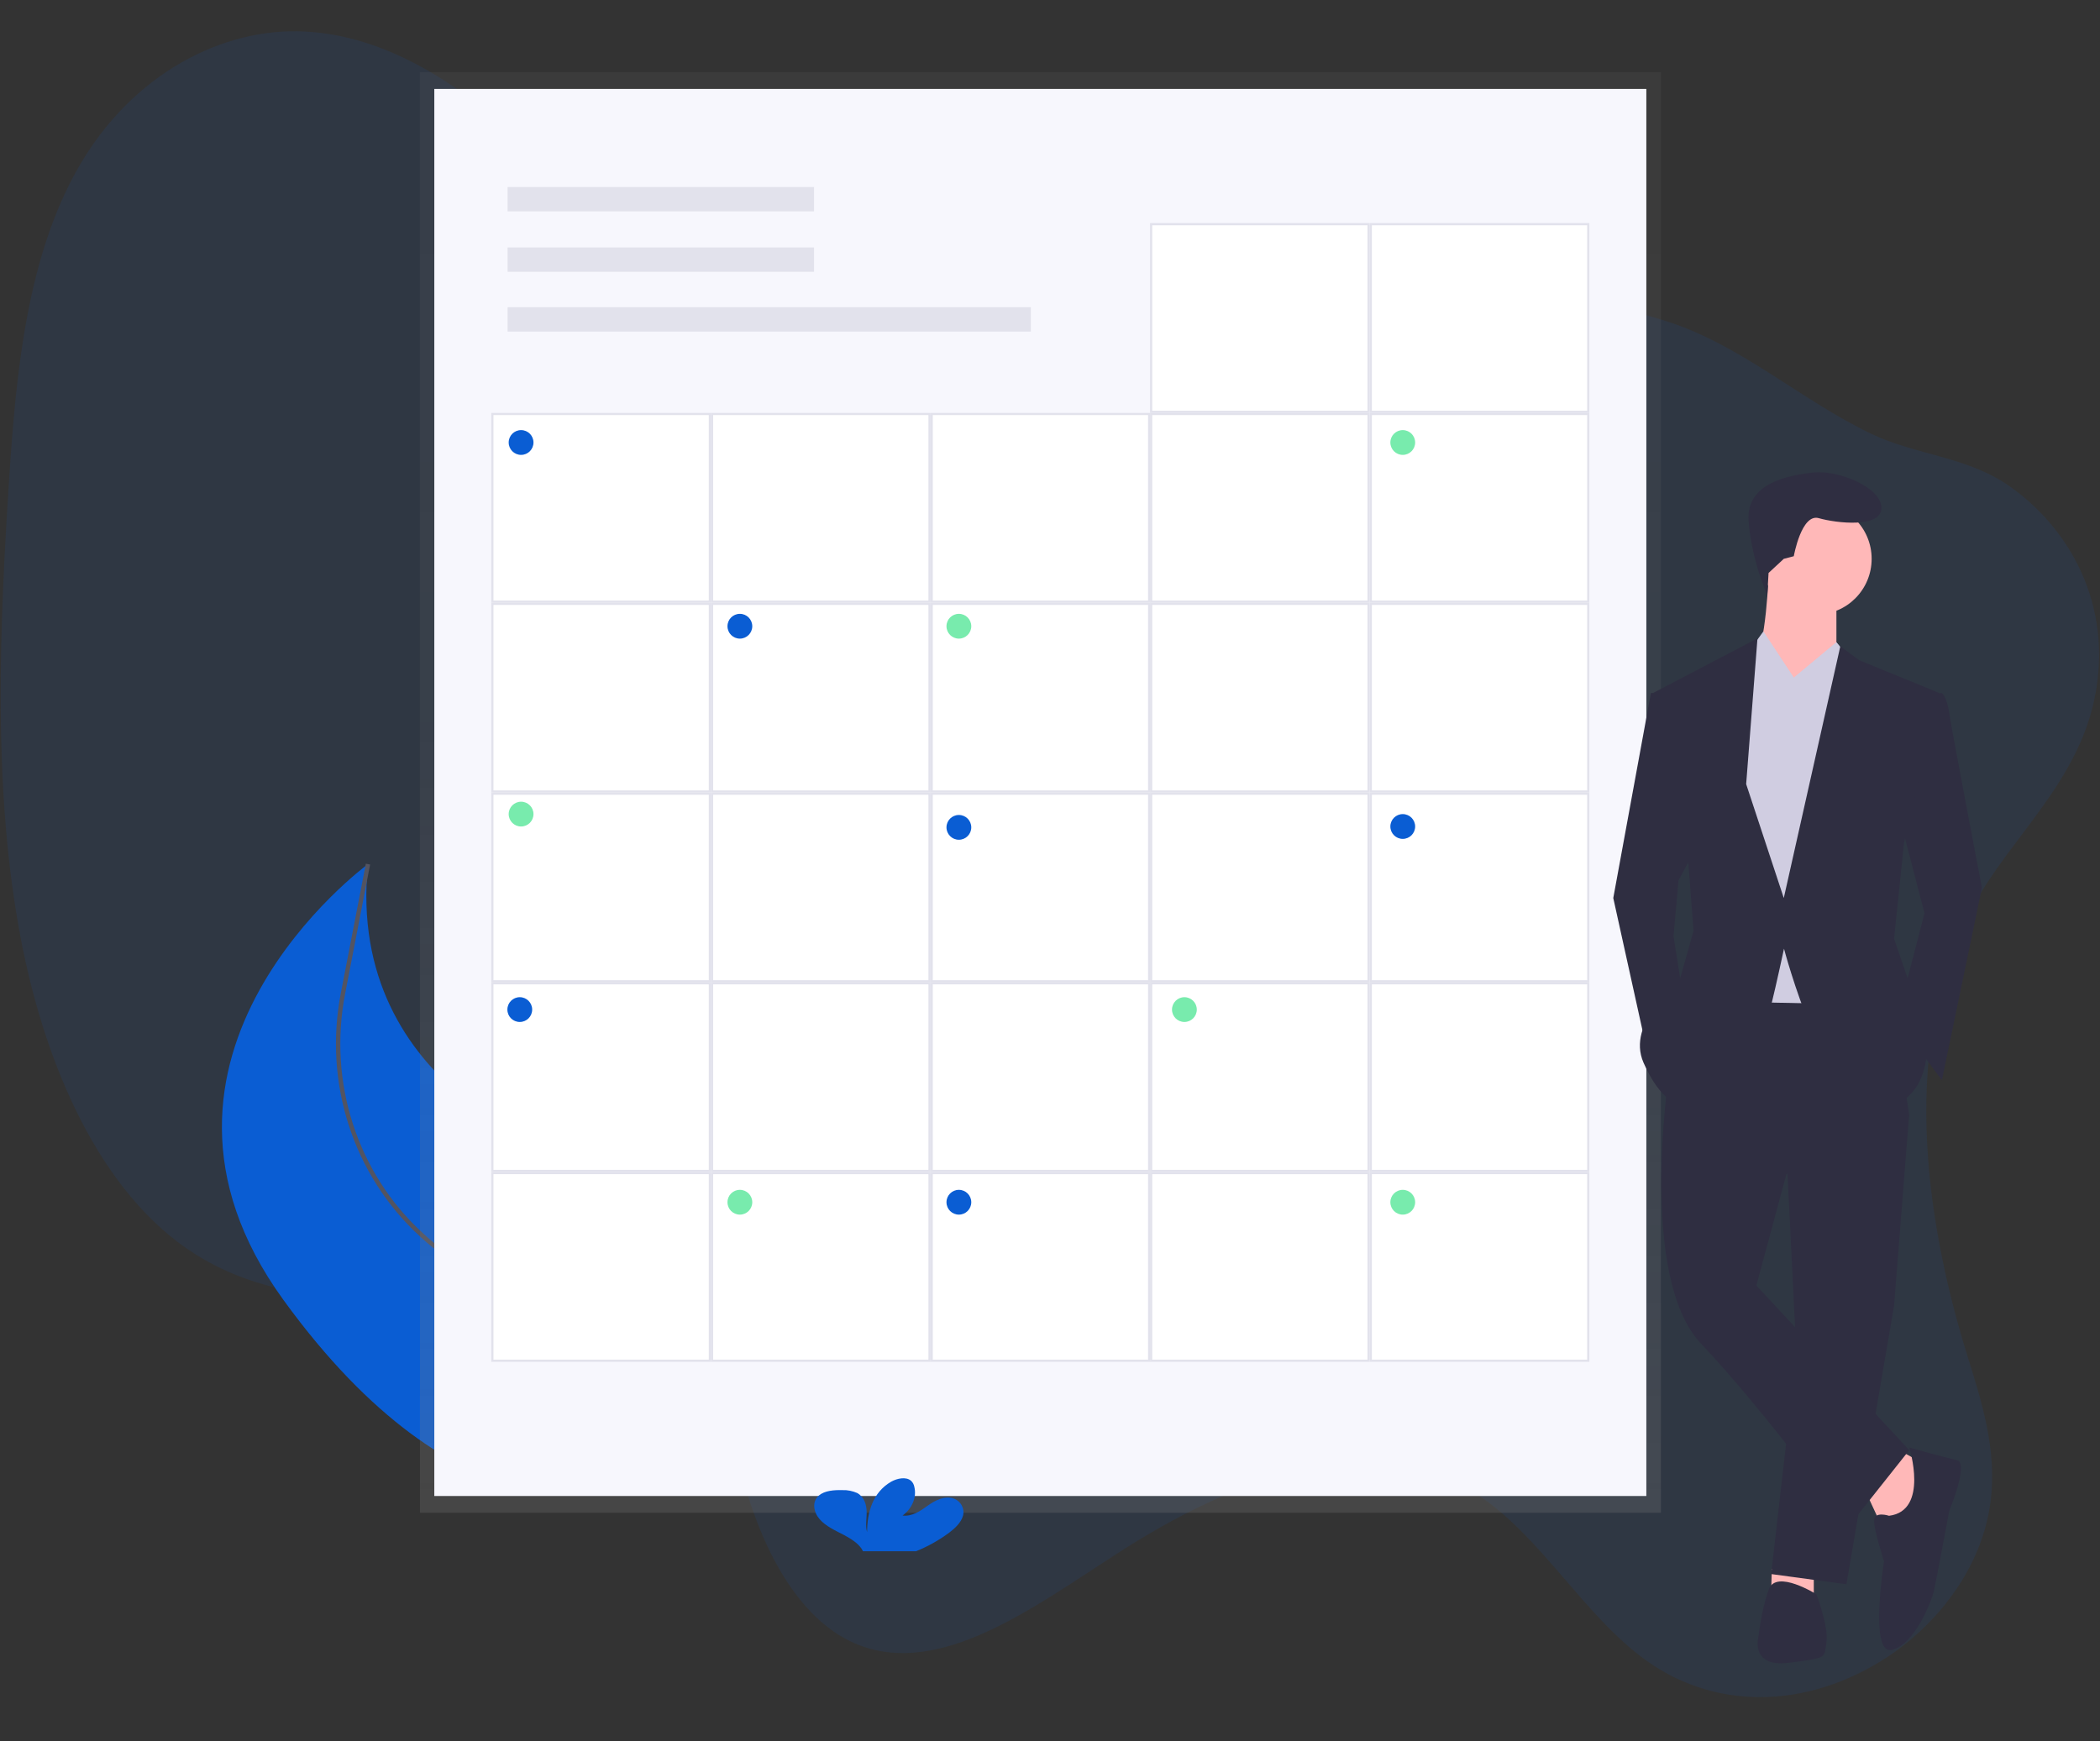 <?xml version="1.0" encoding="utf-8"?>
<!-- Generator: Adobe Illustrator 24.0.1, SVG Export Plug-In . SVG Version: 6.00 Build 0)  -->
<svg version="1.1" id="_x35_3917d2c-59b7-443c-9dc6-ca37ebed1a74"
	 xmlns="http://www.w3.org/2000/svg" xmlns:xlink="http://www.w3.org/1999/xlink" x="0px" y="0px" viewBox="0 0 965.6 800.8"
	 style="enable-background:new 0 0 965.6 800.8;" xml:space="preserve">
<rect x="0" y="0" width="965.6" height="800.8" fill="#333333" stroke="none"/>
<style type="text/css">
	.st0{opacity:0.1;fill:#0A5DD3;enable-background:new    ;}
	.st1{fill:#0A5DD3;}
	.st2{fill:none;stroke:#535461;stroke-width:2;stroke-miterlimit:10;}
	.st3{fill:url(#SVGID_1_);}
	.st4{fill:#F7F7FD;}
	.st5{fill:#E2E2EC;}
	.st6{fill:#FFFFFF;}
	.st7{fill:#78EBAD;}
	.st8{fill:#FFB8B8;}
	.st9{fill:#2F2E41;}
	.st10{fill:#D0CDE1;}
</style>
<title>events</title>
<g>
	<path class="st0" d="M907.4,416.5c-33.9,61.9-22.6,143.1-2.9,206.6c6.6,21.3,14,43.7,10.7,68.1c-4.1,29.8-23.6,54-43.9,68.5
		c-37.2,26.1-80.8,27.8-114,4.2c-28.7-20.4-48.7-57.4-77.9-76.5c-48.7-32-112.1-7.7-166.4,27.5c-38.4,24.8-80.4,56.1-117.9,41.7
		c-26.4-10.1-44.1-41.8-53.5-76.8c-4.5-16.8-7.7-35.4-16.7-47.9c-5.4-7.5-12.4-12.3-19.6-16.2c-66.2-35.3-151.3,1.7-215.5-38.9
		c-43.3-27.3-70.3-87.2-81.5-152.1c-11.3-64.9-8.6-135.2-4.1-204.4C7.4,171,12.5,118.2,36,77.1c24.9-43.5,66.8-64.6,104.3-62.6
		c37.4,2,71,23.9,100.3,51.3c36.7,34.2,70.5,78.6,116.2,87.8c31.2,6.3,64.2-4.7,96.5-11.6c54-11.6,107.9-11.9,161.5-11.4
		c51.2,0.4,102.8,1.6,151.4,17.1c34.3,10.9,61.6,36.1,94,51.7c21.1,10.1,44.3,10.4,64.1,24.4c24.4,17.2,46.7,50.2,39.5,93.7
		C956.9,358.7,925.4,383.7,907.4,416.5z"/>
	<path class="st1" d="M349.5,638.6c0,0,16.2-48.2-86.6-106.3c0,0-104.3-30.4-93.7-134.9c0,0-120.3,88.1-38.9,200.4
		S282,685.5,282,685.5L349.5,638.6z"/>
	<path class="st2" d="M318.1,660.4c0,0-50.1-54.2-98.2-75.1c-9.6-4.3-18.4-10.2-26.1-17.4c-30.6-28-44-70.2-36.1-111l11.5-59.5"/>
	
		<linearGradient id="SVGID_1_" gradientUnits="userSpaceOnUse" x1="478.4" y1="195.7" x2="478.4" y2="-466.8" gradientTransform="matrix(1 0 0 1 0 500)">
		<stop  offset="0" style="stop-color:#808080;stop-opacity:0.25"/>
		<stop  offset="0.54" style="stop-color:#808080;stop-opacity:0.12"/>
		<stop  offset="1" style="stop-color:#808080;stop-opacity:0.1"/>
	</linearGradient>
	<rect x="193.1" y="33.2" class="st3" width="570.6" height="662.5"/>
	<rect x="199.7" y="40.9" class="st4" width="557.3" height="647.1"/>
	<rect x="233.4" y="113.8" class="st5" width="140.9" height="11.2"/>
	<rect x="233.4" y="141.3" class="st5" width="240.6" height="11.2"/>
	<rect x="630.4" y="103.1" class="st6" width="100" height="86.3"/>
	<path class="st5" d="M729.8,103.6v85.3h-99v-85.3L729.8,103.6 M730.8,102.6h-101v87.3h101V102.6z"/>
	<rect x="529.4" y="103.1" class="st6" width="100" height="86.3"/>
	<path class="st5" d="M628.8,103.6v85.3h-99v-85.3L628.8,103.6 M629.8,102.6h-101v87.3h101V102.6z"/>
	<rect x="630.4" y="190.4" class="st6" width="100" height="86.3"/>
	<path class="st5" d="M729.8,190.9v85.3h-99v-85.3L729.8,190.9 M730.8,189.9h-101v87.3h101V189.9z"/>
	<rect x="529.4" y="190.4" class="st6" width="100" height="86.3"/>
	<path class="st5" d="M628.8,190.9v85.3h-99v-85.3L628.8,190.9 M629.8,189.9h-101v87.3h101V189.9z"/>
	<rect x="428.4" y="190.4" class="st6" width="100" height="86.3"/>
	<path class="st5" d="M527.9,190.9v85.3h-99v-85.3L527.9,190.9 M528.9,189.9h-101v87.3h101V189.9z"/>
	<rect x="327.4" y="190.4" class="st6" width="100" height="86.3"/>
	<path class="st5" d="M426.9,190.9v85.3h-99v-85.3L426.9,190.9 M427.9,189.9h-101v87.3h101V189.9z"/>
	<rect x="226.4" y="190.4" class="st6" width="100" height="86.3"/>
	<path class="st5" d="M325.9,190.9v85.3h-99v-85.3L325.9,190.9 M326.9,189.9h-101v87.3h101V189.9z"/>
	<rect x="630.4" y="277.7" class="st6" width="100" height="86.3"/>
	<path class="st5" d="M729.8,278.2v85.3h-99v-85.3H729.8 M730.8,277.2h-101v87.3h101V277.2z"/>
	<rect x="529.4" y="277.7" class="st6" width="100" height="86.3"/>
	<path class="st5" d="M628.8,278.2v85.3h-99v-85.3H628.8 M629.8,277.2h-101v87.3h101V277.2z"/>
	<rect x="428.4" y="277.7" class="st6" width="100" height="86.3"/>
	<path class="st5" d="M527.9,278.2v85.3h-99v-85.3H527.9 M528.9,277.2h-101v87.3h101V277.2z"/>
	<rect x="327.4" y="277.7" class="st6" width="100" height="86.3"/>
	<path class="st5" d="M426.9,278.2v85.3h-99v-85.3H426.9 M427.9,277.2h-101v87.3h101V277.2z"/>
	<rect x="226.4" y="277.7" class="st6" width="100" height="86.3"/>
	<path class="st5" d="M325.9,278.2v85.3h-99v-85.3H325.9 M326.9,277.2h-101v87.3h101V277.2z"/>
	<rect x="630.4" y="365" class="st6" width="100" height="86.3"/>
	<path class="st5" d="M729.8,365.5v85.3h-99v-85.3H729.8 M730.8,364.5h-101v87.3h101V364.5z"/>
	<rect x="529.4" y="365" class="st6" width="100" height="86.3"/>
	<path class="st5" d="M628.8,365.5v85.3h-99v-85.3H628.8 M629.8,364.5h-101v87.3h101V364.5z"/>
	<rect x="428.4" y="365" class="st6" width="100" height="86.3"/>
	<path class="st5" d="M527.9,365.5v85.3h-99v-85.3H527.9 M528.9,364.5h-101v87.3h101V364.5z"/>
	<rect x="327.4" y="365" class="st6" width="100" height="86.3"/>
	<path class="st5" d="M426.9,365.5v85.3h-99v-85.3H426.9 M427.9,364.5h-101v87.3h101V364.5z"/>
	<rect x="226.4" y="365" class="st6" width="100" height="86.3"/>
	<path class="st5" d="M325.9,365.5v85.3h-99v-85.3H325.9 M326.9,364.5h-101v87.3h101V364.5z"/>
	<rect x="630.4" y="452.2" class="st6" width="100" height="86.3"/>
	<path class="st5" d="M729.8,452.7V538h-99v-85.3H729.8 M730.8,451.7h-101V539h101V451.7z"/>
	<rect x="529.4" y="452.2" class="st6" width="100" height="86.3"/>
	<path class="st5" d="M628.8,452.7V538h-99v-85.3H628.8 M629.8,451.7h-101V539h101V451.7z"/>
	<rect x="428.4" y="452.2" class="st6" width="100" height="86.3"/>
	<path class="st5" d="M527.9,452.7V538h-99v-85.3H527.9 M528.9,451.7h-101V539h101V451.7z"/>
	<rect x="327.4" y="452.2" class="st6" width="100" height="86.3"/>
	<path class="st5" d="M426.9,452.7V538h-99v-85.3H426.9 M427.9,451.7h-101V539h101V451.7z"/>
	<rect x="226.4" y="452.2" class="st6" width="100" height="86.3"/>
	<path class="st5" d="M325.9,452.7V538h-99v-85.3H325.9 M326.9,451.7h-101V539h101V451.7z"/>
	<rect x="630.4" y="539.5" class="st6" width="100" height="86.3"/>
	<path class="st5" d="M729.8,540v85.3h-99V540H729.8 M730.8,539h-101v87.3h101V539z"/>
	<rect x="529.4" y="539.5" class="st6" width="100" height="86.3"/>
	<path class="st5" d="M628.8,540v85.3h-99V540H628.8 M629.8,539h-101v87.3h101V539z"/>
	<rect x="428.4" y="539.5" class="st6" width="100" height="86.3"/>
	<path class="st5" d="M527.9,540v85.3h-99V540H527.9 M528.9,539h-101v87.3h101V539z"/>
	<rect x="327.4" y="539.5" class="st6" width="100" height="86.3"/>
	<path class="st5" d="M426.9,540v85.3h-99V540H426.9 M427.9,539h-101v87.3h101V539z"/>
	<rect x="226.4" y="539.5" class="st6" width="100" height="86.3"/>
	<path class="st5" d="M325.9,540v85.3h-99V540H325.9 M326.9,539h-101v87.3h101V539z"/>
	<path class="st1" d="M436.4,704.9c2.9-2.2,5.5-4.7,6.4-7.8c0.9-3.4-1.1-6.9-4.5-8c-4.1-1.3-8.5,1-11.8,3.4s-7.1,5-11.5,4.5
		c4.5-3.3,6.6-8.5,5.4-13.3c-0.2-1-0.7-2-1.5-2.7c-2.3-2-6.4-1.1-9.1,0.4c-8.7,5-11.1,14.5-11.1,23.2c-0.9-3.1-0.1-6.3-0.2-9.5
		s-1.1-6.7-4.4-8.5c-2.1-0.9-4.4-1.4-6.7-1.3c-3.9-0.1-8.2,0.2-10.9,2.5c-3.3,2.9-2.4,7.7,0.4,10.9s7.2,5.2,11.3,7.3
		c3.1,1.7,6.2,3.6,8,6.3c0.2,0.3,0.4,0.7,0.6,1.1h24.4C426.7,711.2,431.8,708.3,436.4,704.9z"/>
	<circle class="st1" cx="239.6" cy="203.5" r="5.7"/>
	<circle class="st7" cx="440.9" cy="288" r="5.7"/>
	<circle class="st7" cx="645" cy="203.5" r="5.7"/>
	<circle class="st1" cx="645" cy="380.1" r="5.7"/>
	<circle class="st1" cx="340.2" cy="288" r="5.7"/>
	<circle class="st7" cx="239.6" cy="374.4" r="5.7"/>
	<circle class="st7" cx="544.6" cy="464.3" r="5.7"/>
	<circle class="st1" cx="239" cy="464.3" r="5.7"/>
	<circle class="st7" cx="340.2" cy="552.9" r="5.7"/>
	<circle class="st1" cx="440.9" cy="552.9" r="5.7"/>
	<circle class="st7" cx="645" cy="552.9" r="5.7"/>
	<circle class="st1" cx="440.9" cy="380.5" r="5.7"/>
	<polygon class="st8" points="858.2,686.7 865.2,701.8 877.8,700.6 885.9,673.9 873.2,666.9 	"/>
	<polygon class="st8" points="814.7,721.5 814.4,732.1 834,733.2 834,720.4 	"/>
	<polygon class="st9" points="821.4,529.5 826,622.6 814.4,723.9 849,728.6 870.9,600.5 877.8,513.2 	"/>
	<path class="st9" d="M767.2,495.7c0,0-13.8,92,15,122.3s68,83.8,68,83.8l27.7-34.9l-70.3-75.7l13.8-51.2l56.5-26.8l-9.2-64l-83-1.2
		L767.2,495.7z"/>
	<ellipse class="st8" cx="835.2" cy="257" rx="25.4" ry="25.6"/>
	<path class="st8" d="M813.3,262.8c0,0-1.2,36.1-6.9,40.8c-5.8,4.7,20.7,24.5,20.7,24.5l17.3-27.9v-25.6L813.3,262.8z"/>
	<polygon class="st10" points="824.8,311.7 810.8,290.4 802.9,301.3 791.4,333.9 800.6,460.8 854.8,461.9 861.7,316.4 844.4,295.4 	
		"/>
	<path class="st9" d="M883.6,319.9l9.2-1.2c0,0,2.3,1.2,3.5,9.3c1.2,8.2,15,80.3,15,80.3l-18.4,88.5l-20.7-27.9l12.7-48.9
		l-12.7-48.9L883.6,319.9z"/>
	<polygon class="st9" points="766,318.7 759.1,318.7 741.8,413 758,486.4 774.1,459.6 769.5,430.5 771.8,404.9 779.9,389.7 	"/>
	<path class="st9" d="M868.6,697.1c0,0-6.9-2.3-6.9,2.3s4.6,18.6,4.6,18.6s-6.9,43.1,3.5,40.8c10.4-2.3,18.4-22.1,19.6-27.9
		c1.2-5.8,6.9-36.1,6.9-36.1s9.2-22.1,3.5-23.3s-21.9-5.8-21.9-5.8S887.1,694.8,868.6,697.1z"/>
	<path class="st9" d="M835.2,733.2c0,0-18.4-11.6-21.9-2.3c-2.3,6.8-3.8,13.8-4.6,21c0,0-4.6,15.1,13.8,12.8
		c18.4-2.3,16.1-2.3,17.3-9.3C841,748.4,835.2,733.2,835.2,733.2z"/>
	<path class="st9" d="M820.2,257l4.6-1.2c0,0,3.5-19.8,11.5-17.5s28.8,4.7,28.8-4.7s-19.6-17.5-31.1-16.3
		c-11.5,1.2-31.1,4.7-30,22.1c1.2,17.5,8.6,34.5,8.6,34.5l0.6-10.4L820.2,257z"/>
	<polygon class="st10" points="844.4,325.7 824.8,311.7 844.4,295.4 851.2,303.7 	"/>
	<polygon class="st10" points="807.5,324.5 824.8,311.7 811,290.8 802.9,301.3 	"/>
	<path class="st9" d="M891.7,318.7l-36.9-15.1l-8.6-6.4L820.2,413l-17.3-52.4l5.2-67l-47.8,25l16.1,79.2l2.3,30.3l-6.9,24.5
		c0,0-24.2,17.5-16.1,36.1s17.3,19.8,17.3,19.8s39.2-37.3,41.5-46.6s5.8-25.6,5.8-25.6s19.6,74.5,42.6,73.4s23-25.6,23-25.6
		l-5.8-25.6l-9.2-26.8l4.6-44.2L891.7,318.7z"/>
	<rect x="233.4" y="86" class="st5" width="140.9" height="11.2"/>
</g>
</svg>
